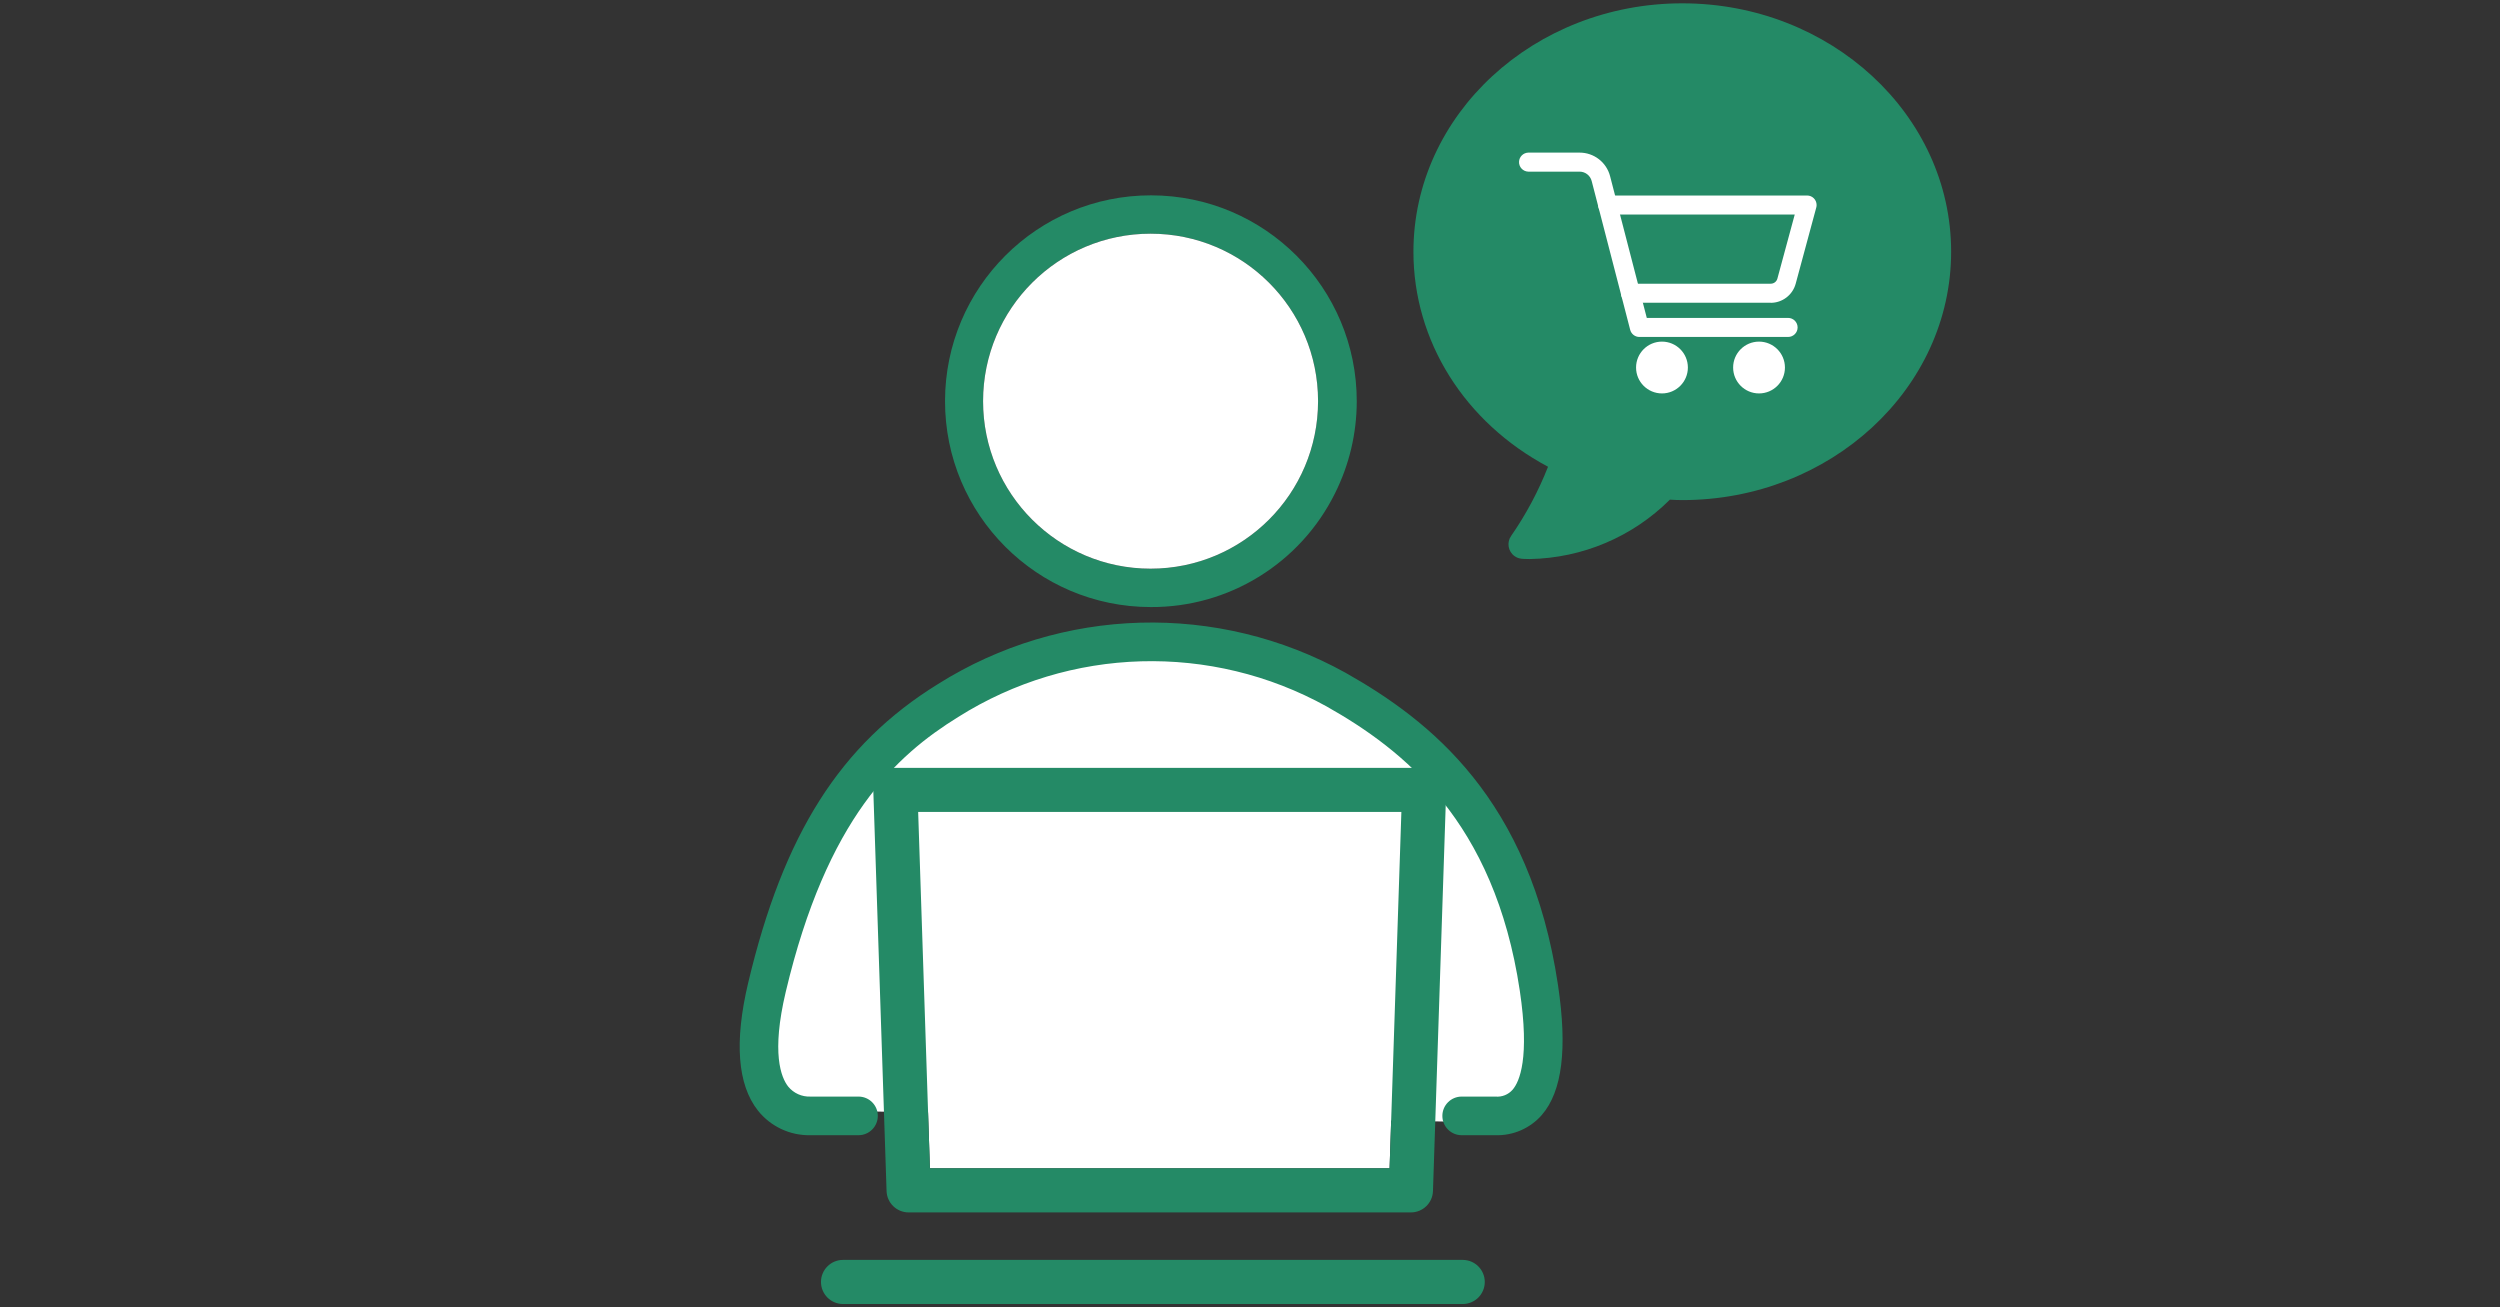 <?xml version="1.0" encoding="utf-8"?>
<!-- Generator: Adobe Illustrator 27.6.1, SVG Export Plug-In . SVG Version: 6.00 Build 0)  -->
<svg version="1.1" id="レイヤー_1" xmlns="http://www.w3.org/2000/svg" xmlns:xlink="http://www.w3.org/1999/xlink" x="0px"
	 y="0px" width="218px" height="114px" viewBox="0 0 218 114" enable-background="new 0 0 218 114" xml:space="preserve">
<rect x="0" y="0" width="218" height="114" fill="#333333" stroke="none"/>
<g id="グループ_4133" transform="translate(443 3985.29)">
	<g>
		<defs>
			<rect id="SVGID_1_" x="-378.5" y="-3985" width="105.639" height="113.421"/>
		</defs>
		<clipPath id="SVGID_00000174574836499604711590000003308623439389114265_">
			<use xlink:href="#SVGID_1_"  overflow="visible"/>
		</clipPath>
		<g id="グループ_4124" clip-path="url(#SVGID_00000174574836499604711590000003308623439389114265_)">
			<path id="パス_9934" fill="#248A66" d="M-342.665-3932.354c-9.914-0.012-17.941-8.06-17.928-17.974
				c0.013-9.914,8.06-17.941,17.974-17.928c9.914,0.012,17.941,8.06,17.928,17.974c-0.004,2.788-0.656,5.536-1.907,8.028
				C-329.625-3936.158-335.859-3932.317-342.665-3932.354 M-342.665-3964.912c-8.066-0.003-14.607,6.534-14.61,14.6
				c-0.003,8.066,6.534,14.607,14.6,14.61c8.066,0.003,14.607-6.534,14.61-14.6c0-0.008,0-0.017,0-0.025
				C-328.073-3958.385-334.607-3964.912-342.665-3964.912"/>
			<path id="パス_9935" fill="#248A66" d="M-315.453-3871.579h-54.032c-1.063,0.001-1.924-0.86-1.925-1.923
				c-0.001-1.062,0.86-1.924,1.923-1.925c0.001,0,0.001,0,0.002,0h54.032c1.063,0,1.924,0.861,1.925,1.923s-0.86,1.924-1.923,1.925
				C-315.452-3871.579-315.452-3871.579-315.453-3871.579"/>
			<path id="パス_9936" fill="#248A66" d="M-308.012-3944.59c-0.835,2.125-1.912,4.146-3.211,6.023
				c-0.408,0.567-0.279,1.359,0.288,1.767c0.183,0.132,0.399,0.212,0.624,0.233c0.052,0.005,0.3,0.026,0.717,0.026
				c4.586-0.084,8.961-1.94,12.209-5.179c0.358,0.022,0.716,0.038,1.08,0.038c12.927,0,23.444-9.716,23.444-21.659
				c0-11.943-10.517-21.659-23.444-21.659s-23.444,9.716-23.444,21.66C-319.749-3955.54-315.282-3948.46-308.012-3944.59"/>
			<path id="パス_9937" fill="#FFFFFF" d="M-361.91-3883.416h40.081l1.029-31.071h-42.136L-361.91-3883.416z"/>
			<path id="パス_9938" fill="#FFFFFF" d="M-342.665-3964.912c-8.066-0.003-14.607,6.534-14.61,14.6
				c-0.003,8.066,6.534,14.607,14.6,14.61c8.066,0.003,14.607-6.534,14.61-14.6c0-0.008,0-0.017,0-0.025
				C-328.073-3958.385-334.607-3964.912-342.665-3964.912"/>
			<path id="パス_9939" fill="#FFFFFF" d="M-312.321-3887.406l-56.693-1c0,0-8.632,2.387-7.651-6.245
				c1.093-7.598,3.766-14.882,7.847-21.383c2.354-3.334,8.828-9.22,14.124-10.789s14.124-2.354,18.636-1.377
				c4.512,0.977,14.713,6.081,17.852,9.612c3.139,3.531,7.847,9.548,8.828,15.171c0.818,3.925,0.818,7.976,0,11.9
				c-0.552,1.631-1.576,3.06-2.943,4.106"/>
			<path id="パス_9940" fill="#248A66" d="M-312.6-3886.3h-2.94c-0.93,0.001-1.685-0.751-1.686-1.681
				c-0.001-0.93,0.751-1.685,1.681-1.687c0.002,0,0.003,0,0.005,0h2.94c0.567,0.053,1.126-0.17,1.5-0.6
				c0.61-0.708,1.5-2.771,0.626-8.635c-2.21-14.783-10.159-21.008-16.837-24.781c-10.075-5.58-22.39-5.23-32.132,0.914
				c-5.424,3.355-11.451,8.826-15.04,23.97c-1.268,5.348-0.409,7.472,0.216,8.262c0.471,0.575,1.183,0.897,1.926,0.87h4.2
				c0.93-0.001,1.685,0.751,1.686,1.681c0.001,0.93-0.751,1.685-1.681,1.687c-0.002,0-0.003,0-0.005,0h-4.2
				c-1.775,0.035-3.465-0.76-4.569-2.151c-1.78-2.252-2.067-6-0.851-11.127c3.081-12.995,8.028-20.788,16.544-26.057
				c10.787-6.791,24.417-7.167,35.562-0.982c7.344,4.148,16.086,10.991,18.511,27.217c0.832,5.563,0.372,9.269-1.405,11.332
				C-309.566-3886.902-311.053-3886.253-312.6-3886.3"/>
			<path id="パス_9941" fill="#248A66" d="M-319.968-3879.568h-43.8c-1.038,0-1.888-0.823-1.923-1.86l-1.156-34.919
				c-0.036-1.062,0.795-1.951,1.857-1.987c0.022-0.001,0.044-0.001,0.066-0.001h46.109c1.062-0.001,1.923,0.86,1.924,1.922
				c0,0.022,0,0.044-0.001,0.066l-1.153,34.919C-318.08-3880.391-318.93-3879.568-319.968-3879.568 M-361.91-3883.416h40.081
				l1.029-31.071h-42.136L-361.91-3883.416z"/>
			<path id="パス_9942" fill="#FFFFFF" d="M-296.647-3953.241c-0.001,0.789-0.641,1.428-1.43,1.428s-1.429-0.641-1.428-1.43
				c0.001-0.789,0.64-1.427,1.428-1.428C-297.287-3954.671-296.647-3954.031-296.647-3953.241L-296.647-3953.241"/>
			<path id="パス_9943" fill="#FFFFFF" d="M-298.077-3950.983c-1.248-0.001-2.259-1.012-2.258-2.26
				c0.001-1.248,1.012-2.259,2.26-2.258c1.247,0,2.257,1.011,2.258,2.258C-295.817-3951.995-296.829-3950.983-298.077-3950.983
				L-298.077-3950.983 M-298.077-3953.841c-0.331,0-0.6,0.269-0.6,0.6s0.269,0.6,0.6,0.6c0.331,0,0.6-0.269,0.6-0.6c0,0,0,0,0,0
				C-297.477-3953.572-297.746-3953.841-298.077-3953.841"/>
			<path id="パス_9944" fill="#FFFFFF" d="M-288.184-3953.241c-0.001,0.789-0.641,1.428-1.43,1.428
				c-0.789,0-1.429-0.641-1.428-1.43c0.001-0.789,0.64-1.427,1.428-1.428C-288.824-3954.671-288.184-3954.031-288.184-3953.241
				L-288.184-3953.241"/>
			<path id="パス_9945" fill="#FFFFFF" d="M-289.612-3950.983c-1.248,0-2.259-1.011-2.259-2.259s1.011-2.259,2.259-2.259
				c1.247,0,2.258,1.011,2.259,2.258c0.001,1.248-1.01,2.259-2.258,2.26C-289.611-3950.983-289.612-3950.983-289.612-3950.983
				 M-289.612-3953.841c-0.331,0-0.6,0.269-0.6,0.6s0.269,0.6,0.6,0.6s0.6-0.269,0.6-0.6c0,0,0,0,0,0
				C-289.012-3953.572-289.281-3953.841-289.612-3953.841"/>
			<path id="パス_9946" fill="#FFFFFF" d="M-288.59-3958.891h-12.231c-0.458,0-0.83-0.371-0.83-0.83c0-0.458,0.371-0.83,0.83-0.83
				c0,0,0,0,0.001,0h12.23c0.268,0,0.502-0.178,0.576-0.435l1.515-5.596h-16.311c-0.458,0-0.83-0.372-0.83-0.83
				c0-0.458,0.372-0.829,0.83-0.83h17.389c0.458,0,0.829,0.371,0.829,0.829c0,0.073-0.01,0.146-0.029,0.217l-1.794,6.644
				c-0.266,0.984-1.159,1.668-2.178,1.669"/>
			<path id="パス_9947" fill="#FFFFFF" d="M-287.079-3955.907h-12.969c-0.377-0.001-0.706-0.258-0.8-0.623l-3.359-12.98
				c-0.125-0.478-0.557-0.812-1.051-0.813h-4.481c-0.458-0.016-0.817-0.4-0.801-0.858c0.015-0.436,0.365-0.785,0.801-0.801h4.481
				c1.252-0.001,2.345,0.845,2.658,2.057l3.2,12.357h12.322c0.458,0,0.83,0.372,0.83,0.831c0,0.458-0.372,0.829-0.83,0.83l0,0"/>
		</g>
	</g>
</g>
</svg>
